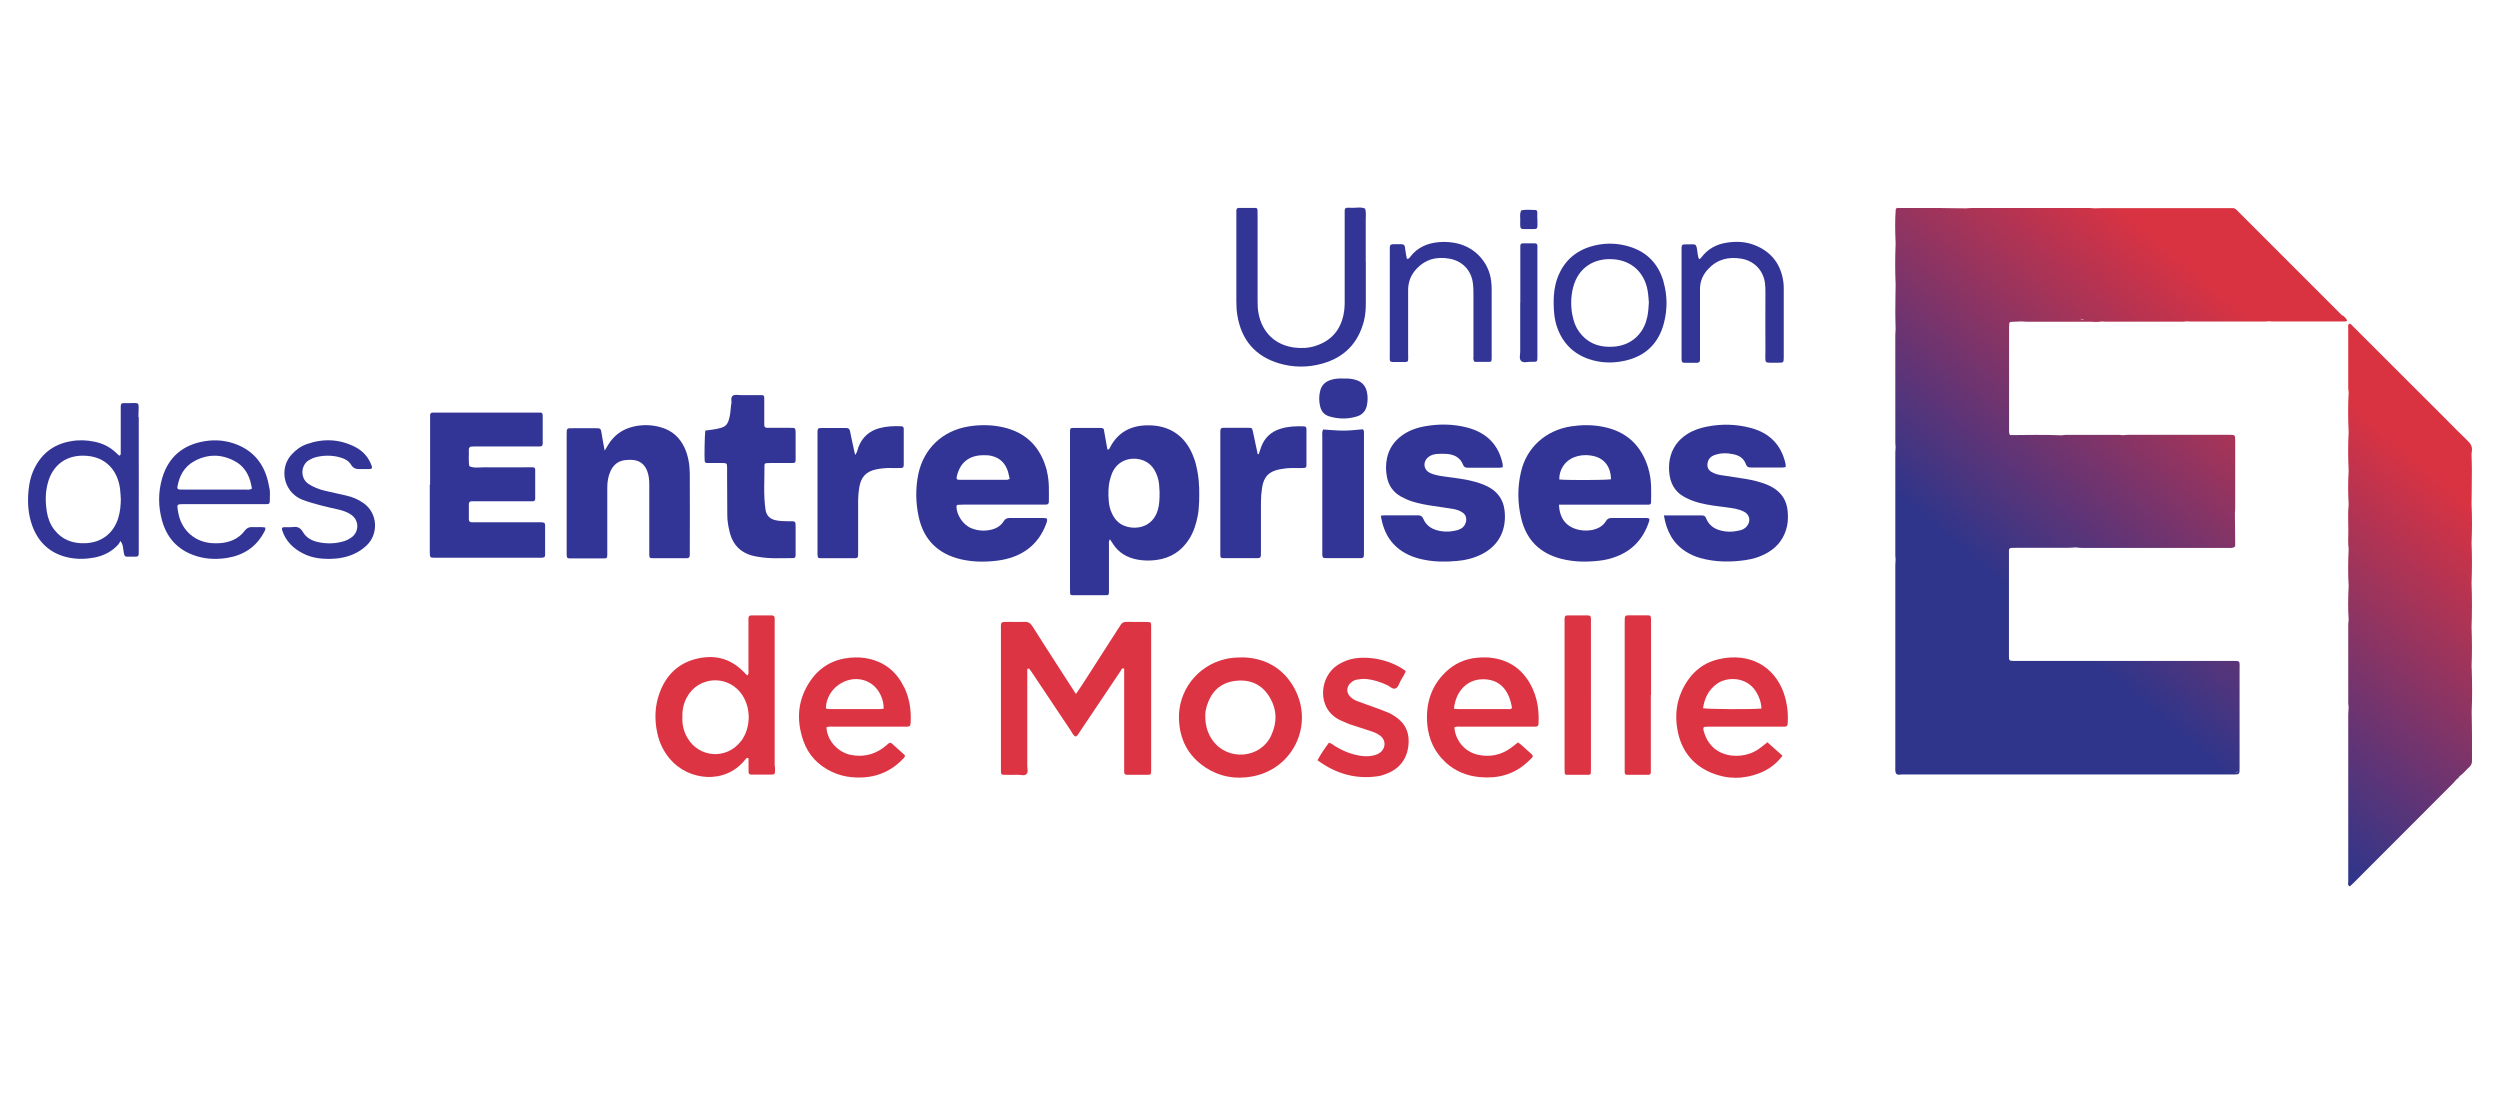 <?xml version="1.0" encoding="UTF-8"?><svg id="Calque_1" xmlns="http://www.w3.org/2000/svg" xmlns:xlink="http://www.w3.org/1999/xlink" viewBox="0 0 240 105"><defs><style>.cls-1{fill:#323596;}.cls-1,.cls-2,.cls-3,.cls-4{stroke-width:0px;}.cls-2{fill:url(#Dégradé_sans_nom_18-2);}.cls-3{fill:url(#Dégradé_sans_nom_18);}.cls-4{fill:#dd3444;}</style><linearGradient id="Dégradé_sans_nom_18" x1="151.08" y1="103.03" x2="220.37" y2="21.35" gradientUnits="userSpaceOnUse"><stop offset=".58" stop-color="#2e358b"/><stop offset=".91" stop-color="#d93342"/></linearGradient><linearGradient id="Dégradé_sans_nom_18-2" x1="172.72" y1="121.39" x2="242.01" y2="39.71" xlink:href="#Dégradé_sans_nom_18"/></defs><path class="cls-1" d="m41.29,46.55c0-2.04,0-4.08,0-6.11,0-.2,0-.39,0-.59,0-.13.07-.23.22-.24.15,0,.29,0,.44,0,3.17,0,6.34,0,9.51,0,.15,0,.29,0,.44,0,.11,0,.18.07.19.18,0,.05.01.1.01.15,0,.88,0,1.77,0,2.65,0,.18-.08.27-.27.27-.2,0-.39,0-.59,0-1.82,0-3.64,0-5.46,0-.2,0-.39,0-.59.02-.06,0-.11.08-.15.13-.03.04-.03.09-.03.14.02.54-.06,1.08.05,1.61.49.21,1.01.09,1.52.1,1.33.02,2.65,0,3.98,0,.2,0,.39,0,.59,0,.14,0,.23.08.23.22,0,.93,0,1.87,0,2.8,0,.14-.06.23-.21.24-.2,0-.39,0-.59,0-1.57,0-3.15,0-4.72,0-.2,0-.39,0-.59,0-.18,0-.26.11-.26.28,0,.49,0,.98,0,1.47,0,.18.1.26.28.27.2,0,.39,0,.59,0,1.84,0,3.69,0,5.53,0,.2,0,.39,0,.59,0,.25.01.32.07.33.29,0,.93,0,1.87,0,2.8,0,.24-.06.29-.31.31-.12,0-.25,0-.37,0-3.24,0-6.49,0-9.73,0-.66,0-.66.05-.66-.63,0-2.14,0-4.27,0-6.41Z"/><path class="cls-4" d="m103.3,66.61c.22-.33.39-.56.55-.81,1.16-1.8,2.31-3.59,3.46-5.39.08-.12.17-.24.24-.37.13-.24.31-.35.59-.34.69.01,1.38,0,2.06.01.25,0,.3.07.31.31,0,.15,0,.29,0,.44,0,4.4,0,8.79,0,13.19,0,.82.08.73-.76.73-.52,0-1.03,0-1.55,0-.17,0-.28-.07-.28-.26,0-.2,0-.39,0-.59,0-2.87,0-5.75,0-8.62,0-.24,0-.49,0-.72-.25-.1-.27.12-.34.22-1.3,1.93-2.6,3.87-3.9,5.81-.12.18-.2.4-.43.49-.23-.12-.32-.36-.45-.56-1.22-1.82-2.43-3.63-3.64-5.45-.11-.16-.22-.33-.34-.48-.02-.03-.08-.03-.13-.03-.06,0-.07.05-.07.11,0,.12,0,.25,0,.37,0,2.95,0,5.89,0,8.84,0,.27.11.59-.06.78-.2.23-.56.08-.85.09-.44.02-.88,0-1.33,0-.24,0-.28-.06-.29-.32,0-.17,0-.34,0-.52,0-4.35,0-8.69,0-13.04,0-.82-.1-.8.79-.8.49,0,.98.02,1.47,0,.37-.02.58.13.77.43.8,1.27,1.61,2.52,2.42,3.78.56.87,1.12,1.73,1.74,2.7Z"/><path class="cls-1" d="m58.03,43.29c.18-.3.28-.47.38-.63.55-.88,1.33-1.44,2.33-1.69.9-.22,1.8-.21,2.7.05,1.06.3,1.81.96,2.27,1.95.37.8.5,1.65.51,2.51.02,2.56,0,5.11,0,7.67,0,.05,0,.1,0,.15,0,.17-.08.28-.26.29-.05,0-.1,0-.15,0-1.03,0-2.07,0-3.1,0-.34,0-.38-.04-.38-.38,0-1.23,0-2.46,0-3.69,0-1.01,0-2.02,0-3.02,0-.42-.04-.83-.18-1.23-.25-.7-.74-1.08-1.48-1.12-.24-.01-.49,0-.73.03-.63.1-1.07.47-1.33,1.05-.23.5-.31,1.03-.31,1.58,0,1.23,0,2.46,0,3.69,0,.91,0,1.82,0,2.73,0,.34-.04.38-.38.38-1.06,0-2.11,0-3.17,0-.29,0-.34-.06-.35-.34,0-.15,0-.29,0-.44,0-3.64,0-7.27,0-10.91,0-.91-.05-.8.78-.81.64,0,1.28,0,1.92,0,.53,0,.58-.03.66.53.07.51.18,1.01.3,1.68Z"/><path class="cls-1" d="m159.74,49.48c.67,0,1.23,0,1.79,0,.61,0,1.23,0,1.84,0,.19,0,.33.05.4.24.33.87,1.04,1.19,1.89,1.3.47.06.93,0,1.39-.11.24-.06.46-.17.63-.37.42-.48.31-1.14-.26-1.42-.51-.26-1.07-.34-1.64-.41-.88-.11-1.76-.21-2.62-.43-.45-.12-.89-.28-1.31-.49-.88-.43-1.4-1.14-1.56-2.1-.09-.54-.09-1.08.01-1.61.21-1.04.78-1.84,1.67-2.41.59-.37,1.24-.59,1.92-.72,1.4-.27,2.79-.24,4.17.13,1.8.47,2.94,1.61,3.35,3.44.02.07.01.15.02.22,0,.02,0,.05-.02.1-.08.01-.18.04-.27.04-1.01,0-2.02,0-3.02,0-.24,0-.41-.03-.51-.31-.19-.53-.6-.83-1.14-.95-.63-.14-1.27-.16-1.89.07-.37.14-.61.4-.66.81-.05.35.08.63.39.81.26.15.54.24.83.29.63.1,1.26.2,1.89.29.71.1,1.41.23,2.09.45.38.12.74.27,1.08.47.84.5,1.31,1.24,1.41,2.21.05.49.05.98-.05,1.47-.24,1.09-.83,1.93-1.78,2.51-.68.41-1.42.66-2.21.77-1.45.21-2.89.2-4.31-.19-.5-.14-.97-.34-1.41-.62-1.24-.79-1.87-1.96-2.12-3.5Z"/><path class="cls-1" d="m144.27,44.85c-.09.02-.18.05-.28.05-1.03,0-2.06,0-3.1,0-.22,0-.35-.06-.44-.29-.26-.67-.81-.96-1.49-1.03-.34-.03-.69-.02-1.03,0-.32.03-.63.13-.87.35-.49.45-.39,1.18.2,1.46.49.24,1.03.3,1.57.38.88.12,1.75.21,2.61.44.48.12.94.28,1.38.5.92.47,1.48,1.21,1.61,2.23.23,1.77-.43,3.39-2.19,4.27-.74.37-1.52.57-2.33.64-1.08.1-2.16.1-3.23-.12-.51-.1-1-.25-1.47-.47-1.58-.75-2.38-2.04-2.65-3.75.14-.02.23-.04.33-.04,1.08,0,2.16,0,3.24,0,.26,0,.4.09.5.32.31.73.9,1.06,1.65,1.19.55.1,1.08.06,1.61-.08.4-.11.71-.33.83-.76.11-.39-.01-.75-.35-.96-.25-.16-.53-.26-.82-.31-.65-.11-1.31-.2-1.97-.3-.68-.1-1.36-.22-2.01-.43-.38-.12-.73-.28-1.08-.47-.76-.43-1.2-1.08-1.35-1.92-.11-.58-.11-1.18.01-1.76.19-.9.67-1.62,1.42-2.17.67-.49,1.43-.76,2.24-.9,1.35-.24,2.69-.22,4.02.12,1.86.48,3.04,1.63,3.43,3.53.01.07,0,.14,0,.24Z"/><path class="cls-1" d="m67.69,41.34c.28-.04.57-.07.86-.12.24-.04.48-.09.72-.16.33-.1.55-.32.66-.64.08-.23.13-.47.17-.72.05-.32.05-.64.11-.95.05-.26-.1-.59.14-.76.22-.15.52-.05.79-.06.64,0,1.28,0,1.92,0,.25,0,.31.05.31.3,0,.66,0,1.33,0,1.99,0,.2,0,.39,0,.59,0,.19.11.26.28.26.69,0,1.38,0,2.07,0,.15,0,.3,0,.44.01.11,0,.18.07.2.18.01.07.02.15.02.22,0,.86,0,1.72,0,2.58,0,.36-.03.38-.37.39-.66,0-1.33,0-1.99,0-.15,0-.29,0-.44.01-.11,0-.19.08-.19.19.01,1.42-.11,2.85.1,4.27,0,.02,0,.05.01.07.1.52.41.81.91.94.41.1.83.1,1.25.11.76,0,.72-.07.72.72,0,.84,0,1.67,0,2.51,0,.24-.07.32-.3.31-1.08-.01-2.16.08-3.24-.12-.12-.02-.24-.03-.36-.06-1.32-.27-2.13-1.05-2.44-2.36-.13-.53-.22-1.06-.22-1.6,0-1.33-.02-2.65-.02-3.98,0-.2,0-.39,0-.59-.01-.39-.03-.41-.43-.42-.49,0-.98,0-1.48,0-.14,0-.23-.06-.24-.22-.04-.34,0-2.5.06-2.9Z"/><path class="cls-1" d="m131.12,25.11c0,1.33,0,2.65,0,3.98,0,.59-.04,1.18-.19,1.75-.55,2.11-1.88,3.47-3.97,4.06-1.37.39-2.78.39-4.15-.01-2.29-.68-3.63-2.24-4.02-4.6-.08-.46-.1-.93-.1-1.39,0-2.73,0-5.45,0-8.18,0-.17,0-.34,0-.52,0-.14.08-.24.22-.24.54,0,1.08,0,1.62,0,.11,0,.18.07.19.18,0,.22.01.44.01.66,0,2.7,0,5.4,0,8.11,0,.39.01.78.09,1.17.34,1.84,1.62,3.07,3.48,3.29.66.08,1.33.05,1.97-.16,1.49-.47,2.4-1.48,2.71-3.01.1-.48.12-.97.11-1.47,0-2.65,0-5.31,0-7.96,0-.94-.1-.83.82-.82.38,0,.78-.1,1.15.09.1.36.05.73.05,1.09,0,1.33,0,2.65,0,3.98h0Z"/><path class="cls-1" d="m82.1,43.67c.21-.27.23-.52.31-.75.36-.94,1.03-1.54,1.99-1.81.69-.19,1.41-.22,2.12-.19.14,0,.23.08.24.22,0,.05,0,.1,0,.15,0,1.11,0,2.21,0,3.32,0,.25-.06.31-.29.32-.37,0-.74.01-1.11,0-.42,0-.84.05-1.24.13-.96.2-1.45.71-1.62,1.68-.08.48-.12.97-.12,1.47,0,1.55,0,3.1,0,4.64,0,.82.06.74-.76.74-.91,0-1.82,0-2.73,0-.39,0-.39-.02-.41-.43,0-.07,0-.15,0-.22,0-3.73,0-7.47,0-11.2,0-.7-.02-.65.63-.65.71,0,1.43,0,2.14,0,.2,0,.31.09.35.29.07.39.16.77.24,1.15.08.36.15.72.25,1.14Z"/><path class="cls-1" d="m120.84,43.6c.08-.23.15-.46.23-.69.33-.89.95-1.47,1.86-1.75.74-.23,1.5-.26,2.26-.23.14,0,.22.09.23.23,0,.02,0,.05,0,.07,0,1.13,0,2.26,0,3.39,0,.25-.06.3-.3.31-.34,0-.69.01-1.03,0-.4,0-.79.04-1.17.11-1.08.19-1.6.71-1.76,1.78-.07.46-.11.93-.11,1.39,0,1.55,0,3.1,0,4.64,0,.8.05.73-.7.73-.96,0-1.92,0-2.88,0-.26,0-.31-.05-.32-.29,0-.17,0-.34,0-.52,0-3.64,0-7.27,0-10.91,0-.89-.07-.79.78-.79.64,0,1.28,0,1.92,0,.34,0,.35.01.43.37.16.72.31,1.44.46,2.16.03,0,.07,0,.1-.01Z"/><path class="cls-4" d="m126.48,72.98c.33-.61.7-1.15,1.09-1.67.28.04.45.24.66.36.75.45,1.54.76,2.4.89.47.07.93.06,1.39-.08.24-.07.45-.19.62-.37.4-.44.36-1.06-.09-1.44-.23-.19-.49-.32-.77-.42-.58-.19-1.16-.39-1.75-.57-.47-.14-.92-.33-1.37-.54-2.32-1.1-2.01-4.22-.2-5.33.49-.3,1.01-.51,1.57-.6,1.45-.23,3.46.12,4.92,1.21-.11.33-.32.63-.5.95-.14.25-.21.61-.48.72-.28.11-.53-.19-.78-.31-.63-.29-1.27-.51-1.96-.59-.32-.04-.64,0-.95.05-.22.04-.42.14-.59.29-.46.4-.47,1.01-.01,1.41.2.18.44.31.7.4.51.18,1.02.36,1.52.55.46.17.92.33,1.37.52.25.1.48.25.7.4.86.58,1.29,1.37,1.26,2.43-.05,1.46-.76,2.52-2.13,3.04-.25.1-.51.19-.77.23-2.15.33-4.08-.22-5.84-1.52Z"/><path class="cls-1" d="m127.02,41.23c.65.04,1.3.11,1.96.11.63,0,1.26-.08,1.87-.13.13.18.09.36.09.52,0,3.75,0,7.51,0,11.26,0,.12,0,.25-.01.37-.01.14-.1.21-.24.22-.02,0-.05,0-.07,0-1.11,0-2.21,0-3.32,0-.3,0-.34-.05-.36-.34,0-.15,0-.29,0-.44,0-3.61,0-7.22,0-10.82,0-.24-.05-.49.08-.75Z"/><path class="cls-1" d="m163.11,24.87c.14-.01.19-.13.27-.22.59-.75,1.36-1.18,2.3-1.34.94-.16,1.87-.13,2.76.22,1.63.64,2.55,1.86,2.77,3.59.03.22.03.44.03.66,0,2.14,0,4.27,0,6.41,0,.15,0,.29-.02.44-.01.11-.09.17-.2.18-.1,0-.2.01-.29.01-1.49-.03-1.24.23-1.25-1.22-.02-1.82,0-3.63,0-5.45,0-.32,0-.64-.04-.96-.16-1.24-1.05-2.16-2.29-2.36-1.22-.2-2.29.06-3.16.99-.51.54-.79,1.18-.79,1.93,0,.2,0,.39,0,.59,0,1.87,0,3.73,0,5.6,0,.2,0,.39,0,.59-.01.23-.08.29-.33.3-.37,0-.74,0-1.11,0-.27,0-.32-.07-.33-.36,0-.15,0-.29,0-.44,0-3.27,0-6.53,0-9.8,0-.15,0-.29,0-.44.01-.27.07-.34.36-.33,1.11.02,1.04-.22,1.19.94.01.12.05.24.08.36.01.05.05.08.07.13Z"/><path class="cls-1" d="m135.07,24.86c.22-.02.27-.15.34-.24.68-.87,1.61-1.27,2.67-1.37.61-.06,1.22-.02,1.83.12,1.73.41,3.03,1.84,3.24,3.6.04.29.05.59.05.88,0,2.11,0,4.23,0,6.34,0,.07,0,.15,0,.22-.01.31-.03.33-.35.33-.44,0-.88,0-1.28,0-.18-.19-.12-.37-.12-.53,0-1.94,0-3.88,0-5.82,0-.39,0-.79-.05-1.18-.15-1.26-1.01-2.16-2.26-2.38-1.25-.22-2.34.07-3.21,1.04-.51.57-.76,1.25-.75,2.02,0,1.99,0,3.98,0,5.97,0,1.03.15.89-.9.89-1,0-.86.11-.86-.85,0-3.27,0-6.53,0-9.8,0-.64-.04-.67.63-.66.05,0,.1,0,.15,0,.64,0,.65-.02.72.63.03.27.09.53.15.81Z"/><path class="cls-1" d="m31.61,53.65c-.87.01-1.72-.11-2.5-.51-.96-.48-1.68-1.19-2.02-2.23-.07-.2-.01-.29.18-.3.29,0,.59.02.88-.02.44-.05.71.1.94.5.34.59.94.86,1.58.98.81.15,1.62.12,2.4-.13.23-.07.45-.2.65-.33.74-.51.81-1.62,0-2.19-.39-.28-.83-.41-1.29-.52-.5-.12-1.01-.21-1.51-.35-.64-.17-1.28-.34-1.9-.58-1.35-.53-2.03-2.03-1.58-3.4.12-.36.31-.67.56-.94.4-.44.87-.79,1.44-.99,1.58-.56,3.14-.5,4.64.26.77.39,1.32,1.01,1.61,1.84.06.18,0,.29-.19.29-.29,0-.59,0-.88,0-.38.02-.69-.03-.92-.42-.24-.41-.7-.61-1.16-.73-.75-.19-1.51-.17-2.26.02-.19.05-.37.14-.54.23-.89.45-.95,1.79-.12,2.33.48.31,1,.52,1.56.65.69.16,1.39.31,2.08.47.58.13,1.12.36,1.61.7,1.42.97,1.49,3,.31,4.1-.77.72-1.68,1.08-2.7,1.22-.29.04-.59.04-.88.06Z"/><path class="cls-4" d="m152.73,66.75c0,2.28,0,4.56,0,6.85,0,.2,0,.39-.01.59,0,.12-.07.18-.18.19-.71,0-1.42,0-2.14,0-.11,0-.18-.06-.19-.18,0-.15-.01-.29-.01-.44,0-4.66,0-9.33,0-13.99,0-.12,0-.25,0-.37.01-.25.07-.32.3-.32.64,0,1.28,0,1.92,0,.24,0,.3.07.31.31,0,.2,0,.39,0,.59,0,2.26,0,4.52,0,6.77Z"/><path class="cls-4" d="m158.48,66.72c0,2.28,0,4.56,0,6.85,0,.2,0,.39,0,.59,0,.15-.1.22-.23.22-.39,0-.79,0-1.18,0-.29,0-.59,0-.88,0-.15,0-.22-.08-.22-.23,0-.17,0-.34,0-.52,0-4.59,0-9.18,0-13.77,0-.02,0-.05,0-.07,0-.78-.02-.72.72-.72.49,0,.98,0,1.47,0,.29,0,.32.05.34.36,0,.17,0,.34,0,.52,0,2.26,0,4.52,0,6.77Z"/><path class="cls-1" d="m145.95,29.04c0-1.64,0-3.29,0-4.93,0-.17,0-.34,0-.51,0-.14.07-.23.22-.24.39,0,.78,0,1.18,0,.14,0,.23.06.24.21,0,.15,0,.29,0,.44,0,3.36,0,6.72,0,10.08,0,.69.04.65-.63.64-.31,0-.7.13-.92-.07-.24-.21-.09-.6-.1-.91,0-1.57,0-3.14,0-4.71Z"/><path class="cls-1" d="m129,36.34c.43-.02.85.02,1.25.16.52.19.85.55.97,1.11.1.44.09.88,0,1.31-.11.53-.43.89-.93,1.05-.89.28-1.79.27-2.69,0-.46-.14-.74-.46-.86-.93-.13-.51-.13-1.02,0-1.53.13-.52.47-.85.96-1.02.43-.15.87-.17,1.3-.15Z"/><path class="cls-1" d="m147.59,21.02c0,1.13.15.96-.95.97-.12,0-.24,0-.37,0-.27-.01-.31-.06-.33-.36,0-.1,0-.2,0-.29.04-.38-.09-.77.1-1.14.46-.11.92-.04,1.37-.04.1,0,.17.1.17.2,0,.22,0,.44,0,.66Z"/><path class="cls-3" d="m224.85,30.29c-3.28-3.28-6.56-6.56-9.84-9.84-.1-.1-.21-.21-.31-.31-.11-.11-.24-.17-.39-.16-.15,0-.29,0-.44,0-4.03,0-8.05,0-12.08,0-.22,0-.44.02-.66.02-.17,0-.34-.03-.51-.03-3.78,0-7.57,0-11.35,0-.17,0-.34.02-.51.03-.83,0-1.66-.02-2.5-.03-1.3,0-2.6,0-3.9,0-.13,0-.3-.06-.37.13-.08,1.08-.06,2.16-.01,3.24-.05,1.33-.06,2.65,0,3.98-.01.89-.03,1.79-.03,2.68,0,.53.02,1.06.03,1.59,0,.17-.03.34-.03.51,0,3.44,0,6.89,0,10.33,0,.17.02.34.03.51,0,.15-.03.29-.03.44,0,3.3,0,6.59,0,9.89,0,.15.02.29.03.44-.01.2-.03.39-.03.59,0,6.42,0,12.84,0,19.26,0,.22-.03.44.05.66h0s0,0,0,0c0,0,0,0,0,0,.15.24.4.13.59.13,10.57,0,21.14,0,31.72,0,.7,0,.69.03.69-.68,0-3.1,0-6.19,0-9.29,0-1.06.14-.92-.95-.93-6.83,0-13.67,0-20.5,0-.3,0-.48,0-.57-.03-.05-.04-.08-.09-.11-.15-.02-.1-.01-.25-.01-.48,0-3.17,0-6.34,0-9.51,0-.15,0-.3,0-.44,0-.14.08-.23.22-.24.2-.01.39-.01.59-.01,1.62,0,3.25,0,4.87,0,.24,0,.49-.03.73-.04,0,0,0,0,0,0,0,0,0,0,0,0,.19.02.39.05.58.05,4.65,0,9.3,0,13.96,0,.22,0,.44.04.65-.06.06-.04.12-.07.12-.16,0-1.03-.02-2.06-.03-3.09.01-.17.03-.34.03-.51,0-2.11,0-4.23,0-6.34,0-.71.04-.7-.67-.7-3.2,0-6.39,0-9.59,0-.17,0-.34.03-.51.04,0,0,0,0,0,0-.12-.01-.24-.03-.36-.03-1.7,0-3.41,0-5.11,0-.14,0-.29.03-.43.04,0,0,0,0,0,0,0,0,0,0,0,0-1.65-.07-3.31-.03-4.96-.02-.11-.23-.08-.48-.08-.72,0-3.15,0-6.31,0-9.46,0-.17,0-.34.02-.51,0-.11.07-.18.19-.18.3-.01.6-.03.91-.04.04,0,.08,0,.12,0,.17,0,.34.03.51.03,2.07,0,4.14,0,6.21,0,.3.03.61.03.94-.03.07,0,.15.02.22.02,2.56,0,5.12,0,7.67,0,.07,0,.15-.02.22-.03.15,0,.29.02.44.02,2.36,0,4.73,0,7.09,0,.15,0,.29-.02.44-.03.07,0,.15.02.22.02,2.36,0,4.71,0,7.07,0,.07,0,.15,0,.18-.1-.07-.2-.26-.33-.41-.48Zm-10.26,43.93c.11-.04.19-.11.24-.2-.03.13-.1.18-.24.2Zm-14.9-43.63c.13.05.27.1.41.14-.16,0-.29-.04-.41-.14Z"/><path class="cls-2" d="m237.27,64.06c.05-1.28.05-2.56,0-3.83.05-1.43.05-2.85,0-4.28.05-1.28.05-2.55,0-3.83.05-1.23.06-2.46,0-3.69.01-1.14.03-2.28.03-3.41,0-.43-.02-.87-.03-1.3,0-.15,0-.29.03-.44.06-.4-.12-.69-.4-.96-.76-.73-1.5-1.49-2.24-2.23-2.85-2.84-5.69-5.69-8.54-8.53-.09-.09-.17-.18-.26-.26-.1-.09-.17-.24-.35-.22-.14.14-.08.32-.08.48,0,1.89,0,3.78,0,5.67,0,.15.02.29.04.44h0s0,0,0,0c-.07,1.28-.06,2.55,0,3.83-.07,1.23-.06,2.46,0,3.69-.07,1.08-.06,2.16,0,3.25h0c-.09.82-.03,1.64-.03,2.47,0,.6-.05,1.21.03,1.81-.06,1.18-.07,2.36,0,3.54-.06,1.08-.07,2.16,0,3.25h0s0,0,0,0c-.01.15-.04.29-.04.44,0,2.51,0,5.02,0,7.53,0,.14.03.29.04.43-.01.24-.04.49-.04.73,0,3.17,0,6.34,0,9.51,0,2.16,0,4.32,0,6.49,0,.15-.09.35.16.45.12-.11.25-.23.37-.35,3.18-3.18,6.36-6.36,9.54-9.55.12-.12.22-.26.34-.39.07,0,.1-.03.1-.1h.04s0-.04,0-.04c.07,0,.11-.03.1-.11,0,0,.03-.03.03-.03h0s0,0,0,0c.37-.25.63-.61.96-.9.18-.16.24-.35.24-.58,0-.78,0-1.57,0-2.35,0-.78-.02-1.56-.03-2.35.06-1.43.05-2.85,0-4.28Zm-.02-20.3s.01-.03.02-.04c0,.01-.01.03-.02.04Z"/><path class="cls-1" d="m115.11,46.75c-.01-.77-.14-1.51-.32-2.25-.05-.21-.13-.42-.21-.63-.75-2-2.27-3.06-4.4-3.04-1.6.01-2.85.65-3.61,2.11-.05.1-.08.24-.26.21-.12-.67-.24-1.34-.35-1.97-.15-.11-.27-.1-.39-.1-.81,0-1.62,0-2.43,0-.41,0-.41.01-.42.41,0,.1,0,.2,0,.29,0,4.89,0,9.77,0,14.66,0,.17,0,.34.01.52,0,.12.08.17.19.18.02,0,.05,0,.07,0,1.06,0,2.11,0,3.17,0,.26,0,.29-.04.3-.31,0-.17,0-.34,0-.52,0-1.33,0-2.65,0-3.98,0-.16-.05-.33.09-.56.08.12.12.17.16.23.04.06.08.13.12.19.56.89,1.39,1.36,2.41,1.54.58.1,1.17.11,1.76.03,1.38-.18,2.44-.86,3.17-2.03.42-.67.66-1.42.81-2.2.17-.92.15-1.86.14-2.79Zm-3.96,2.21c-.52,1.74-2.19,1.93-3.23,1.51-.55-.22-.92-.64-1.17-1.17-.18-.38-.28-.79-.31-1.21-.05-.66-.06-1.32.1-1.97.06-.24.13-.47.22-.7.57-1.34,1.99-1.64,3.07-1.19.42.18.74.47.98.86.26.43.4.89.46,1.38.03.32.04.64.05.78,0,.69-.02,1.2-.17,1.7Z"/><path class="cls-1" d="m158.25,44.99c-.66-2.23-2.12-3.6-4.42-4.03-1-.19-2-.18-3.01-.03-2.43.38-4.27,2.02-4.81,4.39-.34,1.48-.33,2.98.03,4.45.49,2.05,1.77,3.34,3.82,3.87,1.23.32,2.48.33,3.73.18.51-.06,1.01-.18,1.5-.36,1.64-.6,2.68-1.76,3.22-3.4.08-.24.02-.33-.23-.33-1.13,0-2.26,0-3.39,0-.25,0-.4.09-.53.31-.3.49-.78.73-1.33.84-.39.07-.78.07-1.17,0-1.25-.24-1.94-1.05-2-2.43.3,0,.54,0,.79,0,2.41,0,4.82,0,7.22,0,.2,0,.39,0,.59,0,.14,0,.24-.07.24-.21.02-1.08.07-2.16-.25-3.22Zm-8.56,1.04c-.02-.95.56-1.82,1.45-2.14.61-.23,1.25-.25,1.88-.1,1.04.25,1.62,1.07,1.64,2.22-.52.09-4.18.1-4.97.02Z"/><path class="cls-1" d="m100.51,45.22c-.58-2.24-1.94-3.7-4.24-4.21-1.09-.24-2.2-.25-3.3-.07-2.48.41-4.29,2.11-4.81,4.57-.28,1.36-.26,2.73.03,4.09.48,2.22,1.85,3.57,4.05,4.09,1.16.27,2.34.28,3.52.13.54-.07,1.06-.19,1.57-.38,1.57-.59,2.6-1.71,3.15-3.29.04-.12.07-.24.01-.38-.08-.01-.17-.04-.27-.04-1.11,0-2.21,0-3.32,0-.25,0-.41.09-.54.3-.32.52-.82.76-1.4.86-.6.1-1.18.04-1.73-.19-.78-.32-1.41-1.27-1.41-2.09,0-.08.05-.14.13-.15.22-.01.44-.02.66-.02,2.41,0,4.82,0,7.22,0,.2,0,.39,0,.59,0,.18,0,.27-.1.27-.27,0-.98.06-1.97-.19-2.93Zm-3.77.84c-1.55,0-3.09,0-4.64,0-.25,0-.3-.08-.25-.31.3-1.34,1.18-2.05,2.57-2.05.15,0,.3,0,.44.01.88.1,1.51.54,1.84,1.37.12.3.15.61.23.9-.1.03-.15.06-.2.06Z"/><path class="cls-4" d="m74.37,73.59c0-4.57,0-9.14,0-13.71,0-.17,0-.34,0-.52,0-.17-.09-.28-.27-.28-.47,0-.93,0-1.4,0-.2,0-.39,0-.59,0-.18,0-.26.11-.26.28,0,.15,0,.29,0,.44,0,1.47,0,2.95,0,4.42,0,.19.05.38-.06.61-.08-.03-.11-.03-.12-.05-.12-.12-.24-.24-.36-.36-1.29-1.28-2.84-1.6-4.56-1.15-1.69.45-2.8,1.57-3.41,3.19-.48,1.28-.53,2.59-.24,3.92.2.93.6,1.76,1.22,2.49,1.75,2.06,5.25,2.48,7.18.1.02-.02.03-.04.05-.06.08-.09.14-.21.31-.12,0,.43,0,.88,0,1.32,0,.19.1.25.28.25.49,0,.98,0,1.48,0,.88,0,.78.1.78-.8Zm-3.24-2.44c-1.36,1.79-4.02,1.62-5.14-.32-.37-.63-.52-1.32-.48-2.03-.02-.67.12-1.29.43-1.86,1.06-1.96,3.75-2.2,5.14-.46,1.04,1.29,1.06,3.35.06,4.67Z"/><path class="cls-4" d="m146.54,65.09c-.64-.89-1.49-1.48-2.55-1.78-.72-.2-1.45-.24-2.19-.17-1.17.11-2.18.57-3.02,1.38-1.43,1.38-1.93,3.1-1.76,5.03.13,1.42.69,2.65,1.75,3.63.92.85,2.02,1.3,3.25,1.42,1.71.17,3.28-.22,4.57-1.4.75-.69.72-.55.02-1.18-.29-.26-.56-.54-.89-.75-.23.19-.44.36-.66.52-.97.71-2.04.92-3.21.66-1.23-.28-2.14-1.36-2.23-2.63.23-.1.48-.06.72-.06,2.16,0,4.33,0,6.49,0,.2,0,.39,0,.59,0,.17,0,.27-.1.28-.27.08-1.59-.21-3.08-1.16-4.4Zm-1.78,2.98c-1.59,0-3.19,0-4.78,0-.12,0-.24-.02-.4-.03.17-1.69,1.26-2.8,2.72-2.83,1.57-.04,2.57.93,2.85,2.75-.09.15-.25.11-.39.12Z"/><path class="cls-4" d="m86.79,65.97c-.68-1.41-1.76-2.34-3.29-2.71-.63-.15-1.26-.18-1.9-.12-1.59.15-2.86.87-3.77,2.17-1.26,1.81-1.42,3.78-.7,5.83.48,1.36,1.42,2.33,2.72,2.95.61.29,1.25.46,1.91.52,1.86.17,3.5-.31,4.84-1.67.11-.12.28-.21.27-.44-.41-.37-.83-.74-1.25-1.12-.11-.1-.22-.09-.33,0-.17.14-.33.29-.51.42-.95.68-1.99.9-3.14.66-1.15-.24-2.24-1.32-2.3-2.64.23-.1.48-.06.72-.06,2.14,0,4.28,0,6.42,0,.2,0,.39,0,.59,0,.27-.01.33-.07.35-.36.07-1.2-.1-2.35-.62-3.44Zm-2.32,2.1c-1.57,0-3.14,0-4.71,0-.12,0-.24,0-.36-.02-.08-.01-.12-.08-.11-.16.09-1.76,1.92-3.08,3.61-2.6.31.09.59.24.85.43.67.51,1.1,1.43,1.08,2.32-.12.01-.24.03-.35.03Z"/><path class="cls-4" d="m171.25,66.55c-.95-2.68-3.37-3.91-6.2-3.28-1.72.38-2.89,1.5-3.61,3.09-.53,1.18-.63,2.43-.41,3.68.34,1.95,1.42,3.38,3.26,4.15,1.52.63,3.07.63,4.6.04.88-.34,1.63-.88,2.23-1.68-.49-.44-.97-.86-1.45-1.29-.22.17-.41.32-.6.47-.63.51-1.37.78-2.17.82-1.48.08-2.88-.62-3.35-2.39-.02-.07-.03-.14-.03-.22,0-.08.05-.15.12-.16.19-.02.39-.02.59-.02,2.16,0,4.33,0,6.49,0,.2,0,.39,0,.59,0,.23-.01.3-.08.31-.32.06-.99-.05-1.96-.38-2.9Zm-7.76,1.44c.14-.96.53-1.77,1.34-2.35.93-.67,2.82-.73,3.75.76.3.48.49,1.01.52,1.62-.95.09-5.03.07-5.61-.03Z"/><path class="cls-4" d="m124.28,66.11c-1.09-2.02-2.88-2.93-4.9-3-.73,0-1.21.04-1.7.15-2.79.63-4.6,3.12-4.5,5.78.07,1.98.9,3.55,2.55,4.64,1.35.89,2.84,1.15,4.44.87,4-.71,5.97-4.99,4.11-8.43Zm-2.23,4.47c-1.04,2.26-4.19,2.52-5.65.48-.45-.63-.69-1.4-.69-2.26-.03-.35.05-.73.17-1.11.42-1.3,1.28-2.14,2.67-2.32,1.45-.19,2.62.33,3.36,1.6.68,1.16.7,2.38.14,3.6Z"/><path class="cls-1" d="m13.29,40.04c0-1.68.32-1.3-1.41-1.34-.23,0-.28.07-.29.32,0,.2,0,.39,0,.59,0,1.28,0,2.56,0,3.83,0,.11.04.25-.15.3-.12-.11-.24-.22-.37-.34-.58-.53-1.26-.85-2.02-1-.73-.15-1.46-.18-2.2-.05-1.78.29-2.99,1.29-3.69,2.93-.23.55-.35,1.13-.41,1.71-.13,1.19-.06,2.36.35,3.49.61,1.65,1.77,2.69,3.5,3.05.82.17,1.66.15,2.49-.01.89-.18,1.67-.58,2.28-1.26.06-.07.1-.17.19-.33.24.33.24.56.27.78.03.17.05.34.09.51.03.13.1.22.25.22.12,0,.25,0,.37,0,.86,0,.78.1.78-.8,0-4.2.01-8.4,0-12.6Zm-1.92,9.64c-.45,1.51-1.62,2.42-3.2,2.47-1.2.04-2.22-.33-2.97-1.31-.38-.5-.6-1.08-.7-1.69-.15-.93-.16-1.86.09-2.78.45-1.71,1.78-2.77,3.75-2.61,1.76.14,2.92,1.31,3.18,3.13.05.34.05.68.08,1.03-.01.59-.06,1.18-.23,1.75Z"/><path class="cls-1" d="m25.86,46.89c-.28-1.9-1.17-3.38-2.99-4.16-1.04-.44-2.13-.56-3.25-.37-2.07.35-3.44,1.51-4.04,3.51-.41,1.37-.4,2.78-.01,4.15.52,1.82,1.74,2.98,3.59,3.45.87.22,1.76.23,2.64.09,1.57-.25,2.79-1.04,3.55-2.47.07-.13.16-.25.11-.45-.4-.08-.81-.01-1.22-.04-.32-.02-.54.08-.75.35-.42.57-1.01.92-1.7,1.09-.48.12-.97.13-1.46.1-1.56-.11-2.78-1.13-3.16-2.65-.05-.19-.08-.38-.11-.58-.07-.46-.04-.51.43-.51,1.99,0,3.98,0,5.98,0,.69,0,1.38,0,2.07,0,.3,0,.36-.06.36-.33,0-.39.04-.79-.02-1.18Zm-2.23.11c-2.02,0-4.03,0-6.05,0-.12,0-.25,0-.37-.01-.15-.01-.2-.11-.18-.25.18-1.04.64-1.92,1.59-2.45,1.27-.71,2.59-.72,3.88-.04.78.4,1.27,1.07,1.52,1.91.07.23.11.48.17.74-.22.14-.39.11-.56.11Z"/><path class="cls-1" d="m159.71,27.07c-.53-1.87-1.76-3.03-3.63-3.49-1.09-.27-2.19-.25-3.28.06-1.63.47-2.73,1.51-3.3,3.09-.27.75-.35,1.53-.35,2.25,0,.88.07,1.69.34,2.46.53,1.48,1.52,2.5,3.01,3.02,1.15.4,2.32.43,3.49.17,1.98-.44,3.25-1.67,3.75-3.63.34-1.31.33-2.63-.04-3.93Zm-1.67,3.74c-.45,1.45-1.62,2.37-3.14,2.47-1.16.08-2.19-.19-3.01-1.07-.41-.44-.69-.95-.84-1.53-.28-1.04-.29-2.09-.02-3.13.51-1.9,2.05-2.81,3.89-2.66,1.73.14,2.94,1.27,3.25,2.99.08.43.09.88.12,1.14-.04.72-.08,1.25-.25,1.77Z"/></svg>